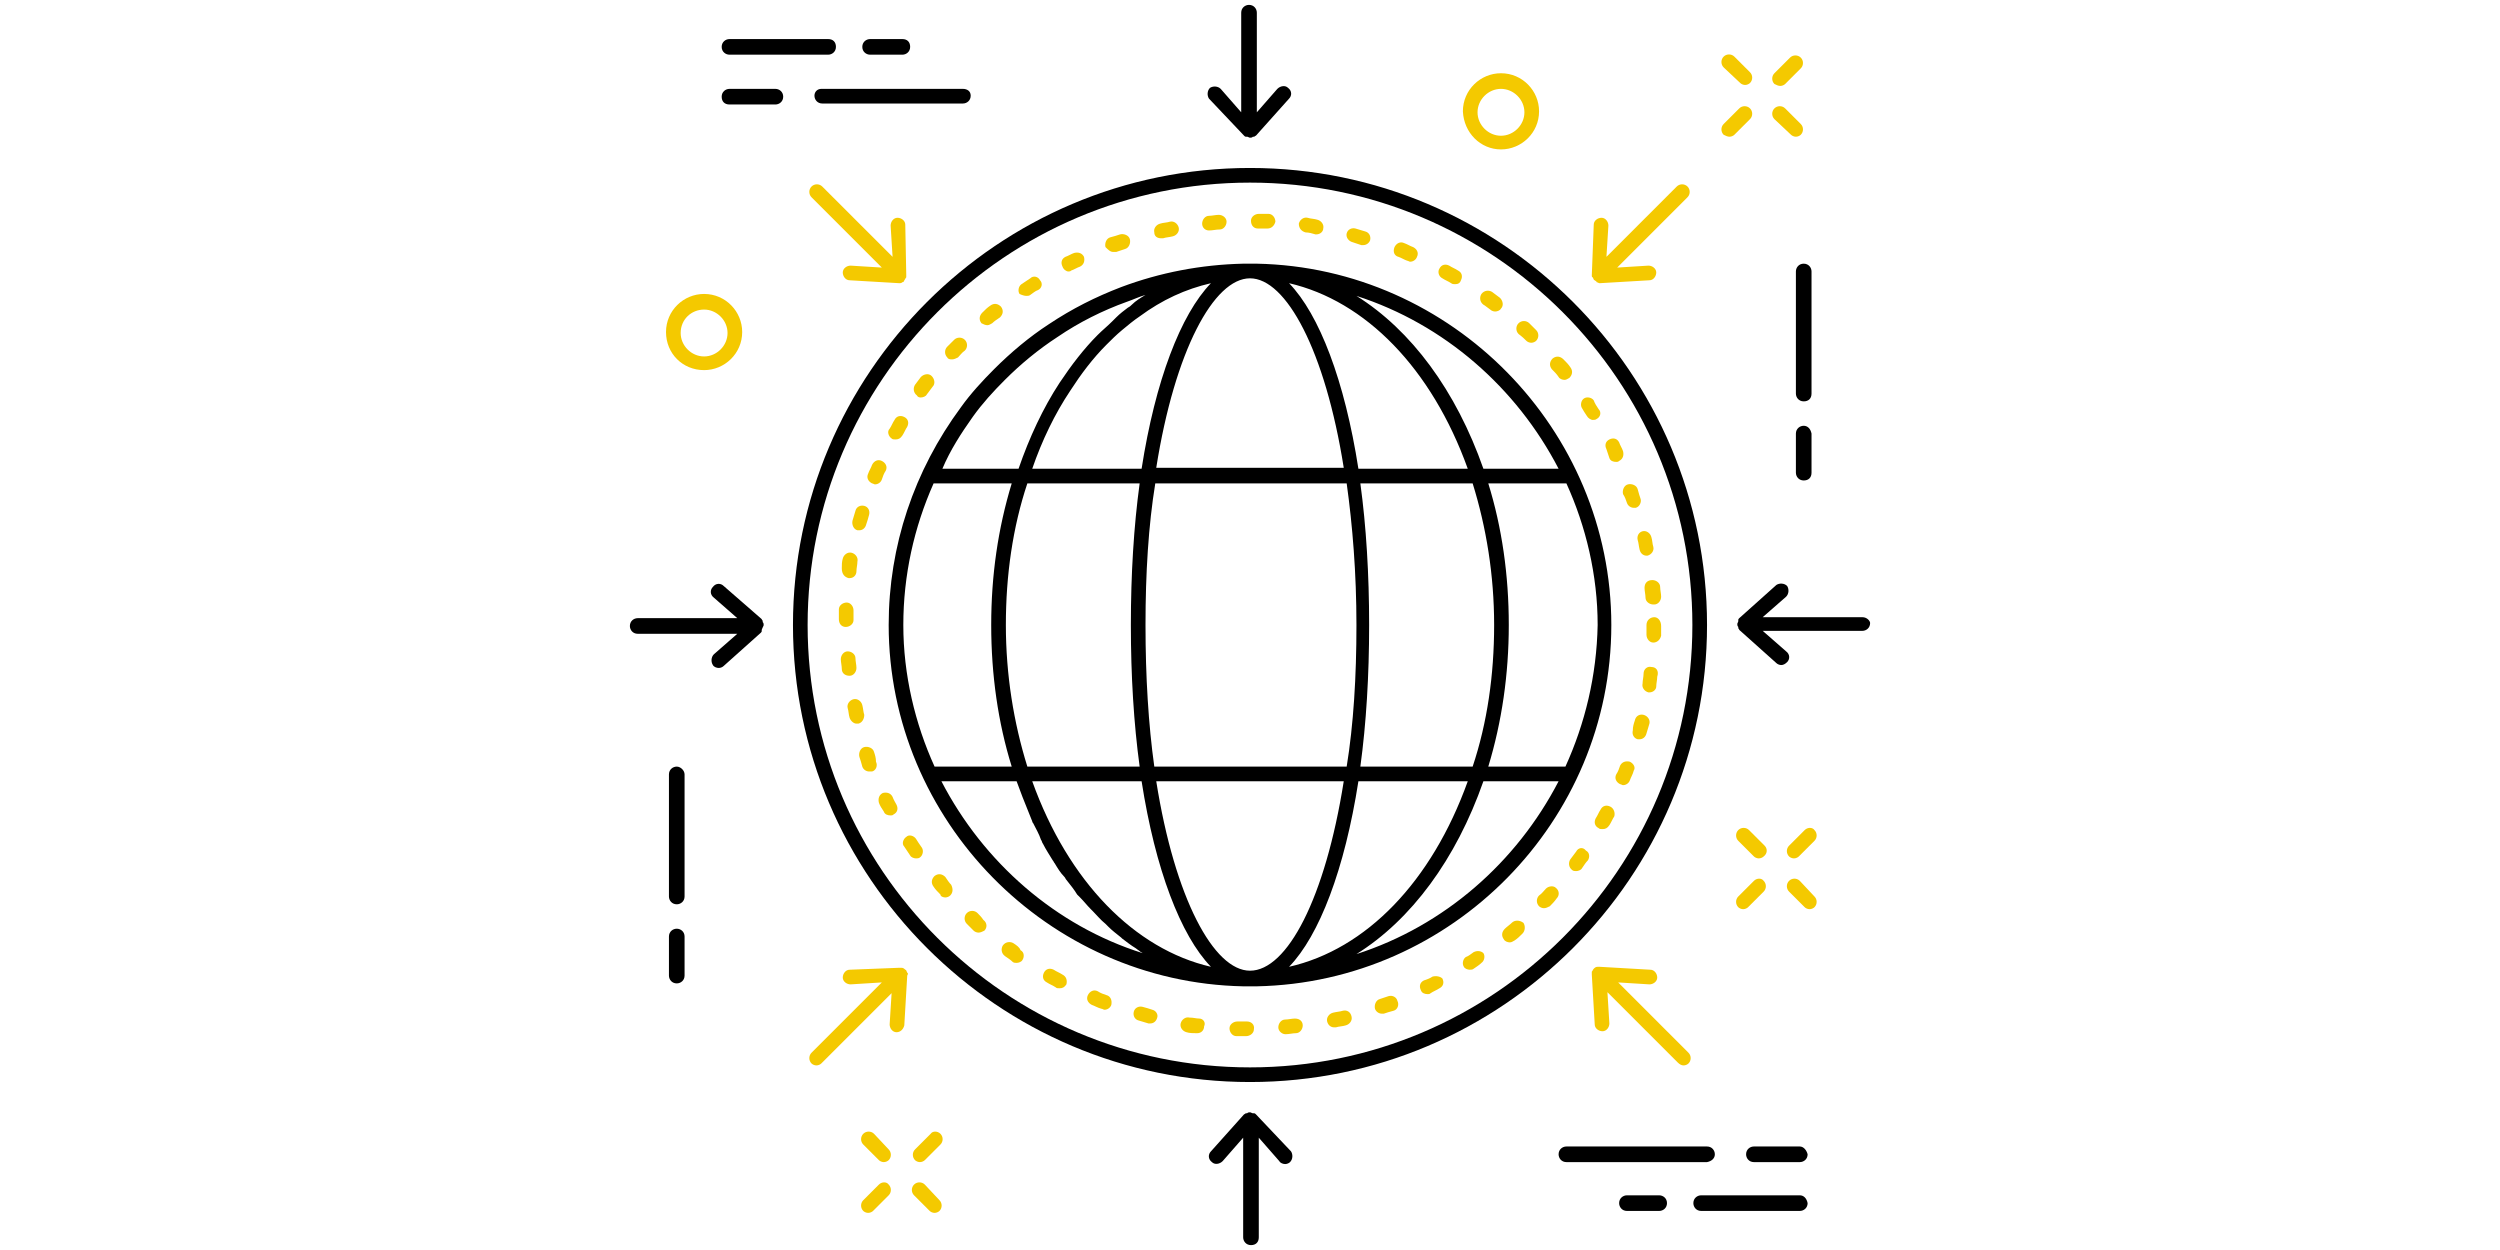 <?xml version="1.0" encoding="UTF-8"?>
<svg width="400px" height="200px" viewBox="0 0 400 200" version="1.1" xmlns="http://www.w3.org/2000/svg" xmlns:xlink="http://www.w3.org/1999/xlink">
    <!-- Generator: Sketch 41.2 (35397) - http://www.bohemiancoding.com/sketch -->
    <title>noun_Globe_750001</title>
    <desc>Created with Sketch.</desc>
    <defs></defs>
    <g id="Page-1" stroke="none" stroke-width="1" fill="none" fill-rule="evenodd">
        <g id="noun_Globe_750001" transform="translate(100, 0)">
            <g id="Group">
                <g id="Shape">
                    <path d="M98.906,157.812 L98.906,157.812 L98.906,157.812 L100,157.812 L101.094,157.812 L101.094,157.812 C132.344,157.188 157.812,131.406 157.812,100 C157.812,68.75 132.344,42.812 101.094,42.188 L98.906,42.188 L98.906,42.188 C92.188,42.344 85.625,43.594 79.375,45.938 C75.312,47.5 71.562,49.375 67.812,51.875 C64.688,53.906 61.719,56.406 59.062,59.062 C57.188,60.938 55.312,62.969 53.75,65.156 C46.25,75.312 42.188,87.344 42.188,100 C42.188,131.25 67.656,157.188 98.906,157.812 Z M49.375,77.344 L61.875,77.344 C59.688,84.531 58.594,92.031 58.594,100 C58.594,107.969 59.688,115.625 61.875,122.656 L49.531,122.656 C46.406,115.781 44.531,107.969 44.531,100 C44.531,92.031 46.25,84.375 49.375,77.344 Z M82.344,50.625 C85.938,47.969 89.688,46.25 93.75,45.312 C88.906,50.312 84.844,60.938 82.656,75 L65.156,75 C66.719,70.469 68.75,66.25 71.25,62.5 C72.969,59.844 74.844,57.344 77.031,55.156 C77.812,54.375 78.594,53.594 79.531,52.812 C80.469,52.031 81.406,51.25 82.344,50.625 Z M83.281,100 C83.281,91.719 83.75,84.062 84.844,77.344 L115.469,77.344 C116.406,84.062 117.031,91.719 117.031,100 C117.031,108.281 116.562,115.938 115.469,122.656 L84.688,122.656 C83.75,115.938 83.281,108.281 83.281,100 Z M100,44.531 L100,44.531 C105.781,44.531 112.031,56.094 115,74.844 L85,74.844 C87.969,56.094 94.219,44.531 100,44.531 Z M115,125 C112.031,143.75 105.938,155.312 100,155.312 C94.219,155.312 87.969,143.75 85,125 L115,125 Z M93.75,154.688 C81.562,151.875 70.938,141.094 65.156,125 L82.656,125 C84.844,139.062 88.906,149.688 93.75,154.688 Z M117.344,125 L134.844,125 C129.062,141.094 118.594,151.875 106.25,154.688 C111.094,149.688 115.156,139.062 117.344,125 Z M117.656,122.656 C118.594,115.781 119.062,108.125 119.062,100 C119.062,91.875 118.594,84.219 117.656,77.344 L135.625,77.344 C137.812,84.375 139.062,92.031 139.062,100 C139.062,107.969 137.969,115.625 135.625,122.656 L117.656,122.656 Z M117.344,75 C115.156,60.938 111.094,50.312 106.25,45.312 C118.438,48.125 129.062,58.906 134.844,75 L117.344,75 Z M82.344,77.344 C81.406,84.219 80.938,91.875 80.938,100 C80.938,108.125 81.406,115.781 82.344,122.656 L64.375,122.656 C62.188,115.625 60.938,107.969 60.938,100 C60.938,92.031 62.031,84.375 64.375,77.344 L82.344,77.344 Z M50.625,125 L62.656,125 C62.969,125.781 63.281,126.719 63.594,127.5 C63.75,127.812 63.75,127.969 63.906,128.281 C64.375,129.375 64.688,130.312 65.156,131.406 C65.156,131.562 65.312,131.719 65.312,131.719 C65.781,132.656 66.25,133.438 66.562,134.375 C66.719,134.531 66.719,134.844 66.875,135 C67.344,135.938 67.969,136.875 68.438,137.656 C68.594,137.812 68.594,137.969 68.75,138.125 C69.219,138.906 69.688,139.688 70.312,140.312 C70.469,140.469 70.469,140.625 70.625,140.781 C71.25,141.562 71.875,142.344 72.344,143.125 C72.5,143.281 72.656,143.438 72.812,143.594 C73.438,144.219 73.906,144.844 74.531,145.469 C74.688,145.625 74.688,145.625 74.844,145.781 C75.469,146.406 76.094,147.188 76.875,147.812 C77.031,147.969 77.188,148.125 77.344,148.281 C77.969,148.906 78.594,149.375 79.375,150 L79.531,150.156 C80.156,150.625 80.938,151.25 81.719,151.719 C81.875,151.875 82.188,152.031 82.344,152.188 C82.5,152.344 82.656,152.344 82.812,152.5 C68.906,148.125 57.344,137.969 50.625,125 Z M117.031,152.656 C125.781,147.188 132.969,137.5 137.344,125 L149.375,125 C142.656,137.969 131.094,148.125 117.031,152.656 Z M150.469,122.656 L138.125,122.656 C140.312,115.469 141.406,107.812 141.406,100 C141.406,92.031 140.312,84.375 138.125,77.344 L150.625,77.344 C153.75,84.219 155.625,92.031 155.625,100 C155.469,108.125 153.594,115.781 150.469,122.656 Z M149.375,75 L137.344,75 C132.969,62.5 125.781,52.812 117.031,47.344 C131.094,51.875 142.656,62.031 149.375,75 Z M55.625,66.719 C57.188,64.531 58.906,62.656 60.781,60.781 C63.281,58.281 66.094,55.938 69.219,53.906 C72.656,51.562 76.406,49.688 80.312,48.281 C81.25,47.969 82.188,47.5 83.281,47.188 C82.5,47.656 81.719,48.125 81.094,48.75 C80.938,48.906 80.781,49.062 80.469,49.219 C79.844,49.688 79.219,50.156 78.594,50.781 C78.438,50.938 78.125,51.25 77.969,51.406 C77.188,52.188 76.406,52.812 75.625,53.594 C73.438,55.781 71.406,58.438 69.531,61.25 C66.875,65.312 64.688,70 62.969,75 L50.781,75 C52.031,72.031 53.75,69.375 55.625,66.719 Z" fill="#000000"></path>
                    <path d="M178.438,13.281 C178.594,13.438 178.906,13.594 179.219,13.594 C179.531,13.594 179.844,13.438 180,13.281 C180.469,12.812 180.469,12.031 180,11.562 L177.5,9.062 C177.031,8.594 176.25,8.594 175.781,9.062 C175.312,9.531 175.312,10.312 175.781,10.781 L178.438,13.281 Z" fill="#F4C900"></path>
                    <path d="M186.562,21.562 C186.719,21.719 187.031,21.875 187.344,21.875 C187.656,21.875 187.969,21.719 188.125,21.562 C188.594,21.094 188.594,20.312 188.125,19.844 L185.625,17.344 C185.156,16.875 184.375,16.875 183.906,17.344 C183.438,17.812 183.438,18.594 183.906,19.062 L186.562,21.562 Z" fill="#F4C900"></path>
                    <path d="M176.719,21.875 C177.031,21.875 177.344,21.719 177.5,21.562 L180,19.062 C180.469,18.594 180.469,17.812 180,17.344 C179.531,16.875 178.75,16.875 178.281,17.344 L175.781,19.844 C175.312,20.312 175.312,21.094 175.781,21.562 C176.094,21.719 176.406,21.875 176.719,21.875 Z" fill="#F4C900"></path>
                    <path d="M184.844,13.75 C185.156,13.75 185.469,13.594 185.625,13.438 L188.125,10.938 C188.594,10.469 188.594,9.688 188.125,9.219 C187.656,8.75 186.875,8.75 186.406,9.219 L183.906,11.719 C183.438,12.188 183.438,12.969 183.906,13.438 C184.219,13.594 184.531,13.75 184.844,13.75 Z" fill="#F4C900"></path>
                    <path d="M182.344,135.312 L179.844,132.812 C179.375,132.344 178.594,132.344 178.125,132.812 C177.656,133.281 177.656,134.062 178.125,134.531 L180.625,137.031 C180.781,137.188 181.094,137.344 181.406,137.344 C181.719,137.344 182.031,137.188 182.188,137.031 C182.812,136.562 182.812,135.781 182.344,135.312 Z" fill="#F4C900"></path>
                    <path d="M187.969,140.938 C187.5,140.469 186.719,140.469 186.25,140.938 C185.781,141.406 185.781,142.188 186.25,142.656 L188.75,145.156 C188.906,145.312 189.219,145.469 189.531,145.469 C189.844,145.469 190.156,145.312 190.312,145.156 C190.781,144.688 190.781,143.906 190.312,143.438 L187.969,140.938 Z" fill="#F4C900"></path>
                    <path d="M180.625,140.938 L178.125,143.438 C177.656,143.906 177.656,144.688 178.125,145.156 C178.281,145.312 178.594,145.469 178.906,145.469 C179.219,145.469 179.531,145.312 179.688,145.156 L182.188,142.656 C182.656,142.188 182.656,141.406 182.188,140.938 C181.875,140.469 181.094,140.469 180.625,140.938 Z" fill="#F4C900"></path>
                    <path d="M188.75,132.812 L186.25,135.312 C185.781,135.781 185.781,136.562 186.25,137.031 C186.406,137.188 186.719,137.344 187.031,137.344 C187.344,137.344 187.656,137.188 187.812,137.031 L190.312,134.531 C190.781,134.062 190.781,133.281 190.312,132.812 C190,132.344 189.219,132.344 188.75,132.812 Z" fill="#F4C900"></path>
                    <path d="M39.844,181.406 C39.375,180.938 38.594,180.938 38.125,181.406 C37.656,181.875 37.656,182.656 38.125,183.125 L40.625,185.625 C40.781,185.781 41.094,185.938 41.406,185.938 C41.719,185.938 42.031,185.781 42.188,185.625 C42.656,185.156 42.656,184.375 42.188,183.906 L39.844,181.406 Z" fill="#F4C900"></path>
                    <path d="M47.969,189.531 C47.5,189.062 46.719,189.062 46.25,189.531 C45.781,190 45.781,190.781 46.25,191.25 L48.75,193.75 C48.906,193.906 49.219,194.062 49.531,194.062 C49.844,194.062 50.156,193.906 50.312,193.75 C50.781,193.281 50.781,192.5 50.312,192.031 L47.969,189.531 Z" fill="#F4C900"></path>
                    <path d="M40.625,189.531 L38.125,192.031 C37.656,192.5 37.656,193.281 38.125,193.75 C38.281,193.906 38.594,194.062 38.906,194.062 C39.219,194.062 39.531,193.906 39.688,193.75 L42.188,191.25 C42.656,190.781 42.656,190 42.188,189.531 C41.875,189.062 41.094,189.062 40.625,189.531 Z" fill="#F4C900"></path>
                    <path d="M48.906,181.406 L46.406,183.906 C45.938,184.375 45.938,185.156 46.406,185.625 C46.562,185.781 46.875,185.938 47.188,185.938 C47.5,185.938 47.812,185.781 47.969,185.625 L50.469,183.125 C50.938,182.656 50.938,181.875 50.469,181.406 C50,180.938 49.219,180.938 48.906,181.406 Z" fill="#F4C900"></path>
                    <path d="M140.156,23.906 C143.438,23.906 146.25,21.25 146.25,17.812 C146.25,14.531 143.594,11.719 140.156,11.719 C136.875,11.719 134.062,14.375 134.062,17.812 C134.219,21.25 136.875,23.906 140.156,23.906 Z M140.156,14.219 C142.188,14.219 143.906,15.938 143.906,17.969 C143.906,20 142.188,21.719 140.156,21.719 C138.125,21.719 136.406,20 136.406,17.969 C136.406,15.938 138.125,14.219 140.156,14.219 Z" fill="#F4C900"></path>
                    <path d="M12.656,59.219 C15.938,59.219 18.75,56.562 18.75,53.125 C18.75,49.844 16.094,47.031 12.656,47.031 C9.375,47.031 6.562,49.688 6.562,53.125 C6.562,56.562 9.219,59.219 12.656,59.219 Z M12.656,49.531 C14.688,49.531 16.406,51.25 16.406,53.281 C16.406,55.312 14.688,57.031 12.656,57.031 C10.625,57.031 8.906,55.312 8.906,53.281 C8.906,51.094 10.625,49.531 12.656,49.531 Z" fill="#F4C900"></path>
                    <path d="M30.312,15.312 C30.312,15.938 30.781,16.562 31.562,16.562 L54.062,16.562 C54.688,16.562 55.312,16.094 55.312,15.312 C55.312,14.531 54.688,14.219 54.062,14.219 L31.406,14.219 C30.781,14.219 30.312,14.688 30.312,15.312 Z" fill="#000000"></path>
                    <path d="M24.062,14.219 L16.719,14.219 C16.094,14.219 15.469,14.688 15.469,15.469 C15.469,16.25 15.938,16.719 16.719,16.719 L24.062,16.719 C24.688,16.719 25.312,16.25 25.312,15.469 C25.312,14.688 24.688,14.219 24.062,14.219 Z" fill="#000000"></path>
                    <path d="M16.719,8.75 L32.5,8.75 C33.125,8.75 33.75,8.281 33.75,7.5 C33.75,6.719 33.281,6.25 32.5,6.25 L16.719,6.25 C16.094,6.25 15.469,6.719 15.469,7.5 C15.469,8.281 16.094,8.75 16.719,8.75 Z" fill="#000000"></path>
                    <path d="M39.219,8.75 L44.375,8.75 C45,8.75 45.625,8.281 45.625,7.5 C45.625,6.719 45.156,6.25 44.375,6.25 L39.219,6.25 C38.594,6.25 37.969,6.719 37.969,7.5 C37.969,8.281 38.594,8.75 39.219,8.75 Z" fill="#000000"></path>
                    <path d="M174.375,184.688 C174.375,184.062 173.906,183.438 173.125,183.438 L150.625,183.438 C150,183.438 149.375,183.906 149.375,184.688 C149.375,185.312 149.844,185.938 150.625,185.938 L173.125,185.938 C173.906,185.781 174.375,185.312 174.375,184.688 Z" fill="#000000"></path>
                    <path d="M187.969,183.438 L180.625,183.438 C180,183.438 179.375,183.906 179.375,184.688 C179.375,185.312 179.844,185.938 180.625,185.938 L187.969,185.938 C188.594,185.938 189.219,185.469 189.219,184.688 C189.062,184.062 188.594,183.438 187.969,183.438 Z" fill="#000000"></path>
                    <path d="M187.969,191.25 L172.188,191.25 C171.562,191.25 170.938,191.719 170.938,192.5 C170.938,193.125 171.406,193.75 172.188,193.75 L187.969,193.75 C188.594,193.75 189.219,193.281 189.219,192.5 C189.062,191.719 188.594,191.25 187.969,191.25 Z" fill="#000000"></path>
                    <path d="M165.469,191.25 L160.312,191.25 C159.688,191.25 159.062,191.719 159.062,192.5 C159.062,193.125 159.531,193.75 160.312,193.75 L165.469,193.75 C166.094,193.75 166.719,193.281 166.719,192.5 C166.719,191.719 166.094,191.25 165.469,191.25 Z" fill="#000000"></path>
                    <path d="M187.344,43.438 L187.344,62.969 C187.344,63.594 187.812,64.219 188.594,64.219 C189.375,64.219 189.844,63.75 189.844,62.969 L189.844,43.438 C189.844,42.812 189.375,42.188 188.594,42.188 C187.812,42.188 187.344,42.812 187.344,43.438 Z" fill="#000000"></path>
                    <path d="M188.594,68.125 C187.969,68.125 187.344,68.594 187.344,69.375 L187.344,75.625 C187.344,76.25 187.812,76.875 188.594,76.875 C189.375,76.875 189.844,76.406 189.844,75.625 L189.844,69.375 C189.688,68.594 189.219,68.125 188.594,68.125 Z" fill="#000000"></path>
                    <path d="M8.281,122.656 C7.656,122.656 7.031,123.125 7.031,123.906 L7.031,143.438 C7.031,144.062 7.5,144.688 8.281,144.688 C8.906,144.688 9.531,144.219 9.531,143.438 L9.531,123.906 C9.531,123.281 8.906,122.656 8.281,122.656 Z" fill="#000000"></path>
                    <path d="M8.281,148.594 C7.656,148.594 7.031,149.062 7.031,149.844 L7.031,156.094 C7.031,156.719 7.5,157.344 8.281,157.344 C8.906,157.344 9.531,156.875 9.531,156.094 L9.531,149.844 C9.531,149.062 8.906,148.594 8.281,148.594 Z" fill="#000000"></path>
                    <path d="M100,173.125 C140.312,173.125 173.125,140.312 173.125,100 C173.125,59.688 140.312,26.875 100,26.875 C59.688,26.875 26.875,59.688 26.875,100 C26.875,140.312 59.688,173.125 100,173.125 Z M100,29.219 C139.062,29.219 170.781,60.938 170.781,100 C170.781,139.062 139.062,170.781 100,170.781 C60.938,170.781 29.219,139.062 29.219,100 C29.219,60.938 60.938,29.219 100,29.219 Z" fill="#000000"></path>
                    <path d="M70,155.938 C69.531,155.625 69.062,155.469 68.594,155.156 C67.969,154.844 67.344,155 67.031,155.625 C66.719,156.25 66.875,156.875 67.5,157.188 C67.969,157.5 68.438,157.656 68.906,157.969 C69.062,158.125 69.219,158.125 69.531,158.125 C70,158.125 70.312,157.969 70.625,157.5 C70.781,156.875 70.625,156.25 70,155.938 Z" fill="#F4C900"></path>
                    <path d="M84.375,161.562 C83.906,161.406 83.438,161.25 82.812,161.094 C82.188,160.938 81.562,161.25 81.406,161.875 C81.25,162.5 81.562,163.125 82.188,163.281 C82.656,163.438 83.281,163.594 83.75,163.75 L84.062,163.75 C84.531,163.75 85,163.438 85.156,162.812 C85.312,162.344 85,161.719 84.375,161.562 Z" fill="#F4C900"></path>
                    <path d="M77.031,159.219 C76.562,159.062 76.094,158.906 75.625,158.594 C75,158.281 74.375,158.594 74.062,159.219 C73.75,159.844 74.062,160.469 74.688,160.781 C75.156,160.938 75.625,161.25 76.25,161.406 C76.406,161.406 76.562,161.562 76.719,161.562 C77.188,161.562 77.656,161.25 77.812,160.781 C77.969,160 77.656,159.375 77.031,159.219 Z" fill="#F4C900"></path>
                    <path d="M99.531,163.438 L97.969,163.438 C97.344,163.438 96.719,163.906 96.719,164.531 C96.719,165.156 97.188,165.781 97.812,165.781 L99.375,165.781 L99.375,165.781 C100,165.781 100.625,165.312 100.625,164.688 C100.781,163.906 100.156,163.438 99.531,163.438 Z" fill="#F4C900"></path>
                    <path d="M91.875,162.969 C91.406,162.969 90.938,162.812 90.312,162.812 C89.688,162.656 89.062,163.125 88.906,163.75 C88.75,164.375 89.219,165 89.844,165.156 C90.312,165.312 90.938,165.312 91.406,165.312 L91.562,165.312 C92.188,165.312 92.656,164.844 92.656,164.219 C92.969,163.594 92.5,162.969 91.875,162.969 Z" fill="#F4C900"></path>
                    <path d="M152.188,136.25 C151.875,136.719 151.562,137.031 151.25,137.5 C150.938,137.969 150.938,138.75 151.562,139.219 C151.719,139.375 152.031,139.375 152.188,139.375 C152.5,139.375 152.969,139.219 153.125,138.906 C153.438,138.438 153.75,137.969 154.062,137.656 C154.375,137.188 154.375,136.406 153.75,136.094 C153.281,135.469 152.5,135.625 152.188,136.25 Z" fill="#F4C900"></path>
                    <path d="M141.875,147.656 C141.562,147.969 141.094,148.281 140.781,148.594 C140.312,149.062 140.156,149.688 140.625,150.312 C140.781,150.625 141.25,150.781 141.562,150.781 C141.875,150.781 142.031,150.625 142.344,150.469 C142.812,150.156 143.125,149.844 143.594,149.375 C144.062,148.906 144.062,148.125 143.75,147.656 C143.125,147.188 142.344,147.188 141.875,147.656 Z" fill="#F4C900"></path>
                    <path d="M129.219,156.25 C128.75,156.562 128.281,156.719 127.812,156.875 C127.188,157.188 127.031,157.812 127.344,158.438 C127.5,158.906 127.969,159.062 128.438,159.062 C128.594,159.062 128.75,159.062 128.906,158.906 C129.375,158.594 129.844,158.438 130.312,158.125 C130.938,157.812 131.094,157.188 130.781,156.562 C130.469,156.25 129.844,156.094 129.219,156.25 Z" fill="#F4C900"></path>
                    <path d="M135.781,152.344 C135.312,152.656 135,152.969 134.531,153.125 C134.062,153.438 133.906,154.219 134.219,154.688 C134.375,155 134.844,155.156 135.156,155.156 C135.312,155.156 135.625,155.156 135.781,155 C136.25,154.688 136.719,154.375 137.031,154.062 C137.5,153.75 137.656,152.969 137.344,152.5 C137.031,152.188 136.406,152.031 135.781,152.344 Z" fill="#F4C900"></path>
                    <path d="M122.188,159.375 C121.719,159.531 121.25,159.688 120.781,159.844 C120.156,160 119.844,160.781 120,161.406 C120.156,161.875 120.625,162.188 121.094,162.188 L121.406,162.188 C121.875,162.031 122.344,161.875 122.969,161.719 C123.594,161.562 123.906,160.781 123.594,160.156 C123.438,159.531 122.812,159.219 122.188,159.375 Z" fill="#F4C900"></path>
                    <path d="M114.844,161.719 C114.375,161.875 113.906,161.875 113.281,162.031 C112.656,162.188 112.188,162.812 112.344,163.438 C112.5,164.062 112.969,164.375 113.438,164.375 L113.75,164.375 C114.219,164.219 114.844,164.219 115.312,164.062 C115.938,163.906 116.406,163.281 116.25,162.656 C116.094,161.875 115.469,161.562 114.844,161.719 Z" fill="#F4C900"></path>
                    <path d="M107.188,162.969 C106.719,162.969 106.094,163.125 105.625,163.125 C105,163.125 104.531,163.75 104.531,164.375 C104.531,165 105.156,165.469 105.625,165.469 L105.781,165.469 C106.25,165.469 106.875,165.312 107.344,165.312 C107.969,165.312 108.438,164.688 108.438,164.062 C108.438,163.438 107.969,162.969 107.188,162.969 Z" fill="#F4C900"></path>
                    <path d="M42.656,70.156 C42.812,70.312 42.969,70.312 43.281,70.312 C43.75,70.312 44.062,70.156 44.375,69.688 C44.688,69.219 44.844,68.75 45.156,68.281 C45.469,67.656 45.312,67.031 44.688,66.719 C44.062,66.406 43.438,66.562 43.125,67.188 C42.812,67.656 42.656,68.125 42.344,68.594 C41.875,69.062 42.188,69.844 42.656,70.156 Z" fill="#F4C900"></path>
                    <path d="M37.188,84.844 L37.5,84.844 C37.969,84.844 38.438,84.531 38.594,83.906 C38.75,83.438 38.906,82.969 39.062,82.344 C39.219,81.719 38.906,81.094 38.281,80.938 C37.656,80.781 37.031,81.094 36.875,81.719 C36.719,82.188 36.562,82.812 36.406,83.281 C36.25,83.906 36.562,84.688 37.188,84.844 Z" fill="#F4C900"></path>
                    <path d="M39.531,77.344 C39.688,77.344 39.844,77.5 40,77.5 C40.469,77.5 40.938,77.188 41.094,76.719 C41.25,76.25 41.406,75.781 41.719,75.312 C42.031,74.688 41.719,74.062 41.094,73.75 C40.469,73.438 39.844,73.75 39.531,74.375 C39.375,74.844 39.062,75.312 38.906,75.781 C38.594,76.406 38.906,77.031 39.531,77.344 Z" fill="#F4C900"></path>
                    <path d="M39.844,120.312 C39.688,119.688 38.906,119.375 38.281,119.531 C37.656,119.688 37.344,120.469 37.5,121.094 C37.656,121.562 37.812,122.031 37.969,122.656 C38.125,123.125 38.594,123.438 39.062,123.438 L39.531,123.438 C40.156,123.281 40.469,122.5 40.156,121.875 C40.156,121.25 40,120.781 39.844,120.312 Z" fill="#F4C900"></path>
                    <path d="M62.188,150.938 C61.719,150.625 60.938,150.625 60.469,151.25 C60.156,151.719 60.156,152.5 60.781,152.969 C61.25,153.281 61.719,153.594 62.031,153.906 C62.188,154.062 62.5,154.062 62.656,154.062 C62.969,154.062 63.438,153.906 63.594,153.594 C63.906,153.125 63.906,152.344 63.281,152.031 C63.125,151.562 62.656,151.25 62.188,150.938 Z" fill="#F4C900"></path>
                    <path d="M47.344,63.594 C47.656,63.594 48.125,63.438 48.281,63.125 C48.594,62.656 48.906,62.344 49.219,61.875 C49.688,61.406 49.531,60.625 49.062,60.156 C48.594,59.688 47.812,59.844 47.344,60.312 C47.031,60.781 46.719,61.094 46.406,61.562 C46.094,62.031 46.094,62.812 46.719,63.281 C46.875,63.594 47.188,63.594 47.344,63.594 Z" fill="#F4C900"></path>
                    <path d="M56.406,146.094 C55.938,145.625 55.156,145.625 54.688,146.094 C54.219,146.562 54.219,147.344 54.688,147.812 C55,148.125 55.469,148.594 55.781,148.906 C55.938,149.062 56.25,149.219 56.562,149.219 C56.875,149.219 57.188,149.062 57.5,148.906 C57.969,148.438 57.969,147.656 57.344,147.188 C57.031,146.719 56.719,146.406 56.406,146.094 Z" fill="#F4C900"></path>
                    <path d="M38.281,114.375 C38.125,113.906 38.125,113.438 37.969,112.812 C37.812,112.188 37.188,111.719 36.562,111.875 C35.938,112.031 35.469,112.656 35.625,113.281 C35.781,113.75 35.781,114.375 35.938,114.844 C36.094,115.312 36.562,115.781 37.031,115.781 L37.344,115.781 C37.969,115.625 38.281,115 38.281,114.375 Z" fill="#F4C900"></path>
                    <path d="M35.938,108.125 C36.562,108.125 37.031,107.5 37.031,106.875 C37.031,106.406 36.875,105.781 36.875,105.312 C36.875,104.688 36.25,104.219 35.625,104.219 C35,104.219 34.531,104.844 34.531,105.469 C34.531,105.938 34.688,106.562 34.688,107.031 C34.688,107.656 35.156,108.125 35.938,108.125 C35.781,108.125 35.781,108.125 35.938,108.125 Z" fill="#F4C900"></path>
                    <path d="M35.781,92.5 L35.938,92.5 C36.562,92.5 37.031,92.031 37.031,91.406 C37.031,90.938 37.188,90.312 37.188,89.844 C37.344,89.219 36.875,88.594 36.25,88.438 C35.625,88.281 35,88.75 34.844,89.375 C34.688,89.844 34.688,90.469 34.688,90.938 C34.688,91.875 35.156,92.344 35.781,92.5 Z" fill="#F4C900"></path>
                    <path d="M35.312,100.312 L35.312,100.312 C35.938,100.312 36.562,99.844 36.562,99.219 L36.562,97.656 C36.562,97.031 36.094,96.406 35.469,96.406 C34.844,96.406 34.219,96.875 34.219,97.5 L34.219,99.062 C34.219,99.844 34.688,100.312 35.312,100.312 Z" fill="#F4C900"></path>
                    <path d="M147.344,142.188 C147.031,142.5 146.719,142.969 146.25,143.281 C145.781,143.75 145.781,144.531 146.25,145 C146.406,145.156 146.719,145.312 147.031,145.312 C147.344,145.312 147.656,145.156 147.969,145 C148.281,144.688 148.75,144.219 149.062,143.75 C149.531,143.281 149.531,142.5 148.906,142.031 C148.594,141.719 147.812,141.719 147.344,142.188 Z" fill="#F4C900"></path>
                    <path d="M85.781,38.125 L86.094,38.125 C86.562,37.969 87.031,37.969 87.656,37.812 C88.281,37.656 88.75,37.031 88.594,36.406 C88.438,35.781 87.812,35.312 87.188,35.469 C86.719,35.625 86.094,35.625 85.625,35.781 C85,35.938 84.531,36.562 84.688,37.188 C84.688,37.812 85.156,38.125 85.781,38.125 Z" fill="#F4C900"></path>
                    <path d="M78.125,40.312 L78.594,40.312 C79.062,40.156 79.531,40 80,39.844 C80.625,39.688 80.938,38.906 80.781,38.281 C80.625,37.656 79.844,37.344 79.219,37.5 C78.75,37.656 78.281,37.812 77.656,37.969 C77.031,38.125 76.719,38.906 76.875,39.531 C77.344,40 77.656,40.312 78.125,40.312 Z" fill="#F4C900"></path>
                    <path d="M70.938,43.438 C71.094,43.438 71.25,43.438 71.406,43.281 C71.875,43.125 72.344,42.812 72.812,42.656 C73.438,42.344 73.594,41.719 73.438,41.094 C73.125,40.469 72.5,40.312 71.875,40.469 C71.406,40.625 70.938,40.938 70.469,41.094 C69.844,41.406 69.688,42.031 70,42.656 C70.156,43.125 70.625,43.438 70.938,43.438 Z" fill="#F4C900"></path>
                    <path d="M93.438,36.875 L93.438,36.875 C94.062,36.875 94.531,36.719 95.156,36.719 C95.781,36.719 96.25,36.094 96.25,35.469 C96.25,34.844 95.625,34.375 95,34.375 C94.531,34.375 93.906,34.531 93.438,34.531 C92.812,34.531 92.344,35.156 92.344,35.781 C92.344,36.406 92.812,36.875 93.438,36.875 Z" fill="#F4C900"></path>
                    <path d="M116.406,38.75 C116.875,38.906 117.344,39.062 117.812,39.219 L118.125,39.219 C118.594,39.219 119.062,38.906 119.219,38.438 C119.375,37.812 119.062,37.188 118.438,37.031 C117.969,36.875 117.344,36.719 116.875,36.562 C116.25,36.406 115.625,36.719 115.469,37.344 C115.312,37.969 115.781,38.594 116.406,38.75 Z" fill="#F4C900"></path>
                    <path d="M108.906,37.188 C109.375,37.188 110,37.344 110.469,37.5 L110.625,37.5 C111.25,37.5 111.719,37.031 111.719,36.562 C111.875,35.938 111.406,35.312 110.781,35.156 C110.312,35 109.688,35 109.219,34.844 C108.594,34.688 107.969,35.156 107.812,35.781 C107.812,36.562 108.281,37.031 108.906,37.188 Z" fill="#F4C900"></path>
                    <path d="M101.25,36.562 L102.812,36.562 L102.812,36.562 C103.438,36.562 103.906,36.094 104.062,35.469 C104.062,34.844 103.594,34.219 102.969,34.219 L101.406,34.219 C100.781,34.219 100.156,34.688 100.156,35.312 C100.156,36.094 100.625,36.562 101.25,36.562 Z" fill="#F4C900"></path>
                    <path d="M64.219,47.344 C64.375,47.344 64.688,47.344 64.844,47.188 C65.312,46.875 65.625,46.562 66.094,46.406 C66.719,46.094 66.875,45.312 66.406,44.844 C66.094,44.219 65.312,44.062 64.844,44.531 C64.375,44.844 63.906,45.156 63.438,45.469 C62.969,45.781 62.812,46.562 63.125,47.031 C63.438,47.188 63.906,47.344 64.219,47.344 Z" fill="#F4C900"></path>
                    <path d="M46.562,134.219 C46.25,133.75 45.469,133.438 45,133.906 C44.531,134.219 44.219,135 44.688,135.469 C45,135.938 45.312,136.406 45.625,136.875 C45.781,137.188 46.25,137.344 46.562,137.344 C46.719,137.344 47.031,137.344 47.188,137.188 C47.656,136.875 47.812,136.094 47.5,135.625 C47.031,135 46.875,134.688 46.562,134.219 Z" fill="#F4C900"></path>
                    <path d="M51.25,143.594 C51.562,143.594 51.875,143.438 52.031,143.281 C52.5,142.812 52.5,142.188 52.188,141.562 C51.875,141.25 51.562,140.781 51.25,140.312 C50.781,139.844 50.156,139.688 49.531,140.156 C49.062,140.625 48.906,141.25 49.375,141.875 C49.688,142.344 50,142.656 50.469,143.125 C50.469,143.438 50.938,143.594 51.25,143.594 Z" fill="#F4C900"></path>
                    <path d="M42.812,127.5 C42.5,126.875 41.875,126.719 41.25,126.875 C40.625,127.188 40.469,127.812 40.625,128.438 C40.781,128.906 41.094,129.375 41.406,129.844 C41.562,130.312 42.031,130.469 42.5,130.469 C42.656,130.469 42.812,130.469 42.969,130.312 C43.594,130 43.75,129.375 43.438,128.75 C43.281,128.438 42.969,127.969 42.812,127.5 Z" fill="#F4C900"></path>
                    <path d="M57.969,52.031 C58.281,52.031 58.438,51.875 58.75,51.719 C59.062,51.406 59.531,51.094 60,50.781 C60.469,50.312 60.625,49.688 60.156,49.062 C59.688,48.594 59.062,48.438 58.438,48.906 C57.969,49.219 57.656,49.531 57.188,50 C56.719,50.469 56.562,51.094 57.031,51.719 C57.344,51.875 57.656,52.031 57.969,52.031 Z" fill="#F4C900"></path>
                    <path d="M52.344,57.5 C52.656,57.5 52.969,57.344 53.281,57.188 C53.594,56.875 53.906,56.406 54.375,56.094 C54.844,55.625 54.844,54.844 54.375,54.375 C53.906,53.906 53.125,53.906 52.656,54.375 C52.344,54.688 51.875,55.156 51.562,55.469 C51.094,55.938 51.094,56.719 51.562,57.188 C51.719,57.5 52.031,57.5 52.344,57.5 Z" fill="#F4C900"></path>
                    <path d="M123.75,41.094 C124.219,41.25 124.688,41.562 125.156,41.719 C125.312,41.719 125.469,41.875 125.625,41.875 C126.094,41.875 126.562,41.562 126.719,41.094 C127.031,40.469 126.719,39.844 126.094,39.531 C125.625,39.375 125.156,39.062 124.688,38.906 C124.062,38.594 123.438,38.906 123.125,39.531 C122.812,40.312 123.125,40.938 123.75,41.094 Z" fill="#F4C900"></path>
                    <path d="M144.219,54.531 C144.375,54.688 144.688,54.844 145,54.844 C145.312,54.844 145.625,54.688 145.781,54.531 C146.25,54.062 146.25,53.281 145.781,52.812 C145.469,52.5 145,52.031 144.688,51.719 C144.219,51.25 143.438,51.25 142.969,51.719 C142.5,52.188 142.5,52.969 142.969,53.438 C143.594,53.906 143.906,54.219 144.219,54.531 Z" fill="#F4C900"></path>
                    <path d="M162.031,86.406 C162.188,86.875 162.188,87.344 162.344,87.969 C162.5,88.594 162.969,88.906 163.438,88.906 L163.594,88.906 C164.219,88.75 164.688,88.125 164.531,87.5 C164.375,87.031 164.375,86.406 164.219,85.938 C164.062,85.312 163.438,84.844 162.812,85 C162.188,85.156 161.875,85.781 162.031,86.406 Z" fill="#F4C900"></path>
                    <path d="M157.5,73.281 C157.656,73.75 158.125,73.906 158.594,73.906 C158.75,73.906 158.906,73.906 159.062,73.75 C159.688,73.438 159.844,72.812 159.688,72.188 C159.531,71.719 159.219,71.25 159.062,70.781 C158.75,70.156 158.125,70 157.5,70.312 C156.875,70.625 156.719,71.25 157.031,71.875 C157.188,72.344 157.344,72.812 157.5,73.281 Z" fill="#F4C900"></path>
                    <path d="M160.312,80.469 C160.469,80.938 160.938,81.25 161.406,81.25 L161.719,81.25 C162.344,81.094 162.656,80.312 162.5,79.844 C162.344,79.375 162.188,78.906 162.031,78.281 C161.875,77.656 161.094,77.344 160.469,77.5 C159.844,77.656 159.531,78.438 159.688,79.062 C160,79.531 160.156,80 160.312,80.469 Z" fill="#F4C900"></path>
                    <path d="M163.125,94.062 C163.125,94.531 163.281,95.156 163.281,95.625 C163.281,96.25 163.906,96.719 164.531,96.719 L164.688,96.719 C165.312,96.719 165.781,96.094 165.781,95.469 C165.781,95 165.625,94.375 165.625,93.906 C165.625,93.281 165,92.812 164.375,92.812 C163.594,92.812 163.125,93.281 163.125,94.062 Z" fill="#F4C900"></path>
                    <path d="M162.969,114.375 C162.344,114.219 161.719,114.531 161.562,115.312 C161.406,115.781 161.25,116.25 161.25,116.875 C161.094,117.5 161.406,118.125 162.031,118.281 L162.344,118.281 C162.812,118.281 163.281,117.969 163.438,117.344 C163.594,116.875 163.75,116.25 163.906,115.781 C164.062,115.156 163.594,114.531 162.969,114.375 Z" fill="#F4C900"></path>
                    <path d="M164.688,98.75 C164.062,98.75 163.438,99.219 163.438,100 L163.438,101.562 C163.438,102.188 163.906,102.812 164.531,102.812 L164.531,102.812 C165.156,102.812 165.625,102.344 165.781,101.719 L165.781,100.156 C165.781,99.375 165.312,98.75 164.688,98.75 Z" fill="#F4C900"></path>
                    <path d="M164.219,106.719 C163.594,106.562 162.969,107.031 162.969,107.812 C162.969,108.281 162.812,108.906 162.812,109.375 C162.656,110 163.125,110.625 163.75,110.781 L163.906,110.781 C164.531,110.781 165,110.312 165,109.844 C165,109.375 165.156,108.75 165.156,108.281 C165.469,107.344 165,106.719 164.219,106.719 Z" fill="#F4C900"></path>
                    <path d="M160.781,121.875 C160.156,121.719 159.531,121.875 159.219,122.5 C159.062,122.969 158.906,123.438 158.594,123.906 C158.281,124.531 158.594,125.156 159.219,125.469 C159.375,125.469 159.531,125.625 159.688,125.625 C160.156,125.625 160.625,125.312 160.781,124.844 C160.938,124.375 161.25,123.906 161.406,123.281 C161.719,122.812 161.406,122.188 160.781,121.875 Z" fill="#F4C900"></path>
                    <path d="M157.656,129.062 C157.031,128.75 156.406,128.906 156.094,129.531 C155.781,130 155.625,130.469 155.312,130.938 C155,131.562 155.156,132.188 155.781,132.5 C155.938,132.656 156.094,132.656 156.406,132.656 C156.875,132.656 157.188,132.5 157.5,132.031 C157.812,131.562 157.969,131.094 158.281,130.625 C158.438,130.156 158.281,129.375 157.656,129.062 Z" fill="#F4C900"></path>
                    <path d="M130.781,44.531 C131.25,44.844 131.719,45 132.188,45.312 C132.344,45.469 132.656,45.469 132.812,45.469 C133.281,45.469 133.594,45.312 133.75,44.844 C134.062,44.219 133.906,43.594 133.281,43.281 C132.812,42.969 132.344,42.812 131.875,42.5 C131.25,42.188 130.625,42.344 130.312,42.969 C130,43.438 130.156,44.219 130.781,44.531 Z" fill="#F4C900"></path>
                    <path d="M138.438,49.531 C138.594,49.688 138.906,49.844 139.219,49.844 C139.531,49.844 140,49.688 140.156,49.375 C140.625,48.906 140.469,48.125 140,47.656 C139.531,47.344 139.219,47.031 138.75,46.719 C138.281,46.406 137.5,46.406 137.031,47.031 C136.719,47.5 136.719,48.281 137.344,48.75 C137.656,48.906 137.969,49.219 138.438,49.531 Z" fill="#F4C900"></path>
                    <path d="M149.375,60.312 C149.531,60.625 150,60.781 150.312,60.781 C150.625,60.781 150.781,60.625 151.094,60.469 C151.562,60 151.719,59.375 151.25,58.75 C150.938,58.281 150.625,57.969 150.156,57.5 C149.688,57.031 149.062,56.875 148.438,57.344 C147.969,57.812 147.812,58.438 148.281,59.062 C148.75,59.531 149.062,59.844 149.375,60.312 Z" fill="#F4C900"></path>
                    <path d="M153.906,66.562 C154.062,66.875 154.531,67.188 154.844,67.188 C155,67.188 155.312,67.188 155.469,67.031 C156.094,66.719 156.25,65.938 155.781,65.469 C155.469,65 155.156,64.531 155,64.062 C154.688,63.594 153.906,63.438 153.438,63.75 C152.969,64.062 152.812,64.844 153.125,65.312 C153.281,65.625 153.594,66.094 153.906,66.562 Z" fill="#F4C900"></path>
                    <path d="M99.062,21.719 L99.062,21.719 C99.219,21.875 99.219,21.875 99.375,21.875 L99.531,21.875 C99.688,21.875 99.844,22.031 100,22.031 C100.156,22.031 100.312,22.031 100.469,21.875 L100.625,21.875 C100.781,21.875 100.781,21.719 100.938,21.719 L100.938,21.719 L106.25,15.781 C106.719,15.312 106.719,14.531 106.094,14.062 C105.625,13.594 104.844,13.75 104.375,14.219 L101.094,17.969 L101.094,2.031 C101.094,1.406 100.625,0.781 99.844,0.781 C99.219,0.781 98.594,1.25 98.594,2.031 L98.594,17.969 L95.312,14.219 C94.844,13.75 94.062,13.75 93.594,14.062 C93.125,14.531 93.125,15.312 93.438,15.781 L99.062,21.719 Z" fill="#000000"></path>
                    <path d="M34.844,43.594 C34.844,44.219 35.312,44.844 35.938,44.844 L43.906,45.312 L43.906,45.312 C44.062,45.312 44.219,45.312 44.375,45.156 C44.531,45.156 44.688,45 44.688,44.844 C44.844,44.688 44.844,44.531 45,44.375 C45,44.375 45,44.375 45,44.219 L45,43.906 L45,43.906 L44.844,35.938 C44.844,35.312 44.219,34.844 43.594,34.844 C42.969,34.844 42.5,35.469 42.5,36.094 L42.812,41.094 L31.562,29.844 C31.094,29.375 30.312,29.375 29.844,29.844 C29.375,30.312 29.375,31.094 29.844,31.562 L41.094,42.812 L36.094,42.5 C35.469,42.5 34.844,42.969 34.844,43.594 Z" fill="#F4C900"></path>
                    <path d="M22.188,100 C22.188,99.844 22.188,99.688 22.031,99.531 C22.031,99.531 22.031,99.531 22.031,99.375 C22.031,99.219 21.875,99.219 21.875,99.062 L21.875,99.062 L15.781,93.75 C15.312,93.281 14.531,93.281 14.062,93.906 C13.594,94.375 13.594,95.156 14.219,95.625 L17.969,98.906 L2.031,98.906 C1.406,98.906 0.781,99.375 0.781,100.156 C0.781,100.781 1.25,101.406 2.031,101.406 L17.969,101.406 L14.219,104.688 C13.75,105.156 13.75,105.938 14.062,106.406 C14.219,106.719 14.688,106.875 15,106.875 C15.312,106.875 15.625,106.719 15.781,106.562 L21.719,101.25 L21.719,101.25 C21.875,101.094 21.875,101.094 21.875,100.938 C21.875,100.938 21.875,100.938 21.875,100.781 C22.031,100.312 22.188,100.156 22.188,100 Z" fill="#000000"></path>
                    <path d="M45.156,155.625 C45.156,155.625 45.156,155.469 45.156,155.625 C45,155.312 45,155.156 44.844,155.156 C44.688,155 44.531,154.844 44.219,154.844 L43.906,154.844 L43.906,154.844 L35.938,155.156 C35.312,155.156 34.844,155.781 34.844,156.406 C34.844,157.031 35.469,157.5 36.094,157.5 L41.094,157.188 L29.844,168.438 C29.375,168.906 29.375,169.688 29.844,170.156 C30,170.312 30.312,170.469 30.625,170.469 C30.938,170.469 31.25,170.312 31.406,170.156 L42.656,158.906 L42.344,163.906 C42.344,164.531 42.812,165.156 43.438,165.156 L43.438,165.156 C44.062,165.156 44.531,164.688 44.688,164.062 L45.156,156.094 L45.156,156.094 C45.312,155.781 45.312,155.781 45.156,155.625 Z" fill="#F4C900"></path>
                    <path d="M100.938,178.281 L100.938,178.281 C100.781,178.125 100.781,178.125 100.625,178.125 C100.625,178.125 100.625,178.125 100.469,178.125 C100.312,178.125 100.156,177.969 100,177.969 C99.844,177.969 99.688,177.969 99.531,178.125 C99.531,178.125 99.531,178.125 99.375,178.125 C99.219,178.125 99.219,178.281 99.062,178.281 L99.062,178.281 L93.75,184.219 C93.281,184.688 93.281,185.469 93.906,185.938 C94.375,186.406 95.156,186.25 95.625,185.781 L98.906,182.031 L98.906,197.969 C98.906,198.594 99.375,199.219 100.156,199.219 C100.938,199.219 101.406,198.75 101.406,197.969 L101.406,182.031 L104.688,185.781 C104.844,186.094 105.312,186.25 105.625,186.25 C105.938,186.25 106.25,186.094 106.406,185.938 C106.875,185.469 106.875,184.688 106.562,184.219 L100.938,178.281 Z" fill="#000000"></path>
                    <path d="M169.375,170.469 C169.688,170.469 170,170.312 170.156,170.156 C170.625,169.688 170.625,168.906 170.156,168.438 L158.906,157.188 L163.906,157.5 C164.531,157.5 165.156,157.031 165.156,156.406 C165.156,155.781 164.688,155.156 164.062,155.156 L155.938,154.688 L155.938,154.688 L155.625,154.688 C155.312,154.688 155.156,154.844 155,155 C154.844,155.156 154.844,155.312 154.688,155.469 L154.688,155.625 L154.688,155.938 L154.688,155.938 L155.156,163.906 C155.156,164.531 155.781,165 156.406,165 L156.406,165 C157.031,165 157.5,164.375 157.5,163.75 L157.188,158.75 L168.438,170 C168.75,170.312 169.062,170.469 169.375,170.469 Z" fill="#F4C900"></path>
                    <path d="M197.969,98.75 L182.031,98.75 L185.781,95.469 C186.25,95 186.25,94.219 185.938,93.75 C185.469,93.281 184.688,93.281 184.219,93.594 L178.281,98.906 L178.281,98.906 C178.125,99.062 178.125,99.062 178.125,99.219 C178.125,99.219 178.125,99.219 178.125,99.375 C178.125,99.531 177.969,99.688 177.969,99.844 C177.969,100 177.969,100.156 178.125,100.312 C178.125,100.312 178.125,100.312 178.125,100.469 C178.125,100.625 178.281,100.625 178.281,100.781 L178.281,100.781 L184.219,106.094 C184.375,106.25 184.688,106.406 185,106.406 C185.312,106.406 185.625,106.25 185.938,105.938 C186.406,105.469 186.406,104.688 185.781,104.219 L182.031,100.938 L197.969,100.938 C198.594,100.938 199.219,100.469 199.219,99.688 C199.219,99.375 198.75,98.75 197.969,98.75 Z" fill="#000000"></path>
                    <path d="M154.844,44.375 C154.844,44.375 154.844,44.531 154.844,44.375 C155,44.688 155,44.844 155.156,44.844 C155.312,45 155.469,45 155.469,45.156 C155.625,45.156 155.781,45.312 155.938,45.312 L155.938,45.312 L163.906,44.844 C164.531,44.844 165,44.219 165,43.594 C165,42.969 164.375,42.5 163.75,42.5 L158.75,42.812 L170,31.562 C170.469,31.094 170.469,30.312 170,29.844 C169.531,29.375 168.75,29.375 168.281,29.844 L157.031,41.094 L157.344,36.094 C157.344,35.469 156.875,34.844 156.25,34.844 C155.625,34.844 155,35.312 155,35.938 L154.688,44.062 L154.688,44.062 C154.688,44.219 154.688,44.375 154.844,44.375 Z" fill="#F4C900"></path>
                </g>
            </g>
        </g>
    </g>
</svg>